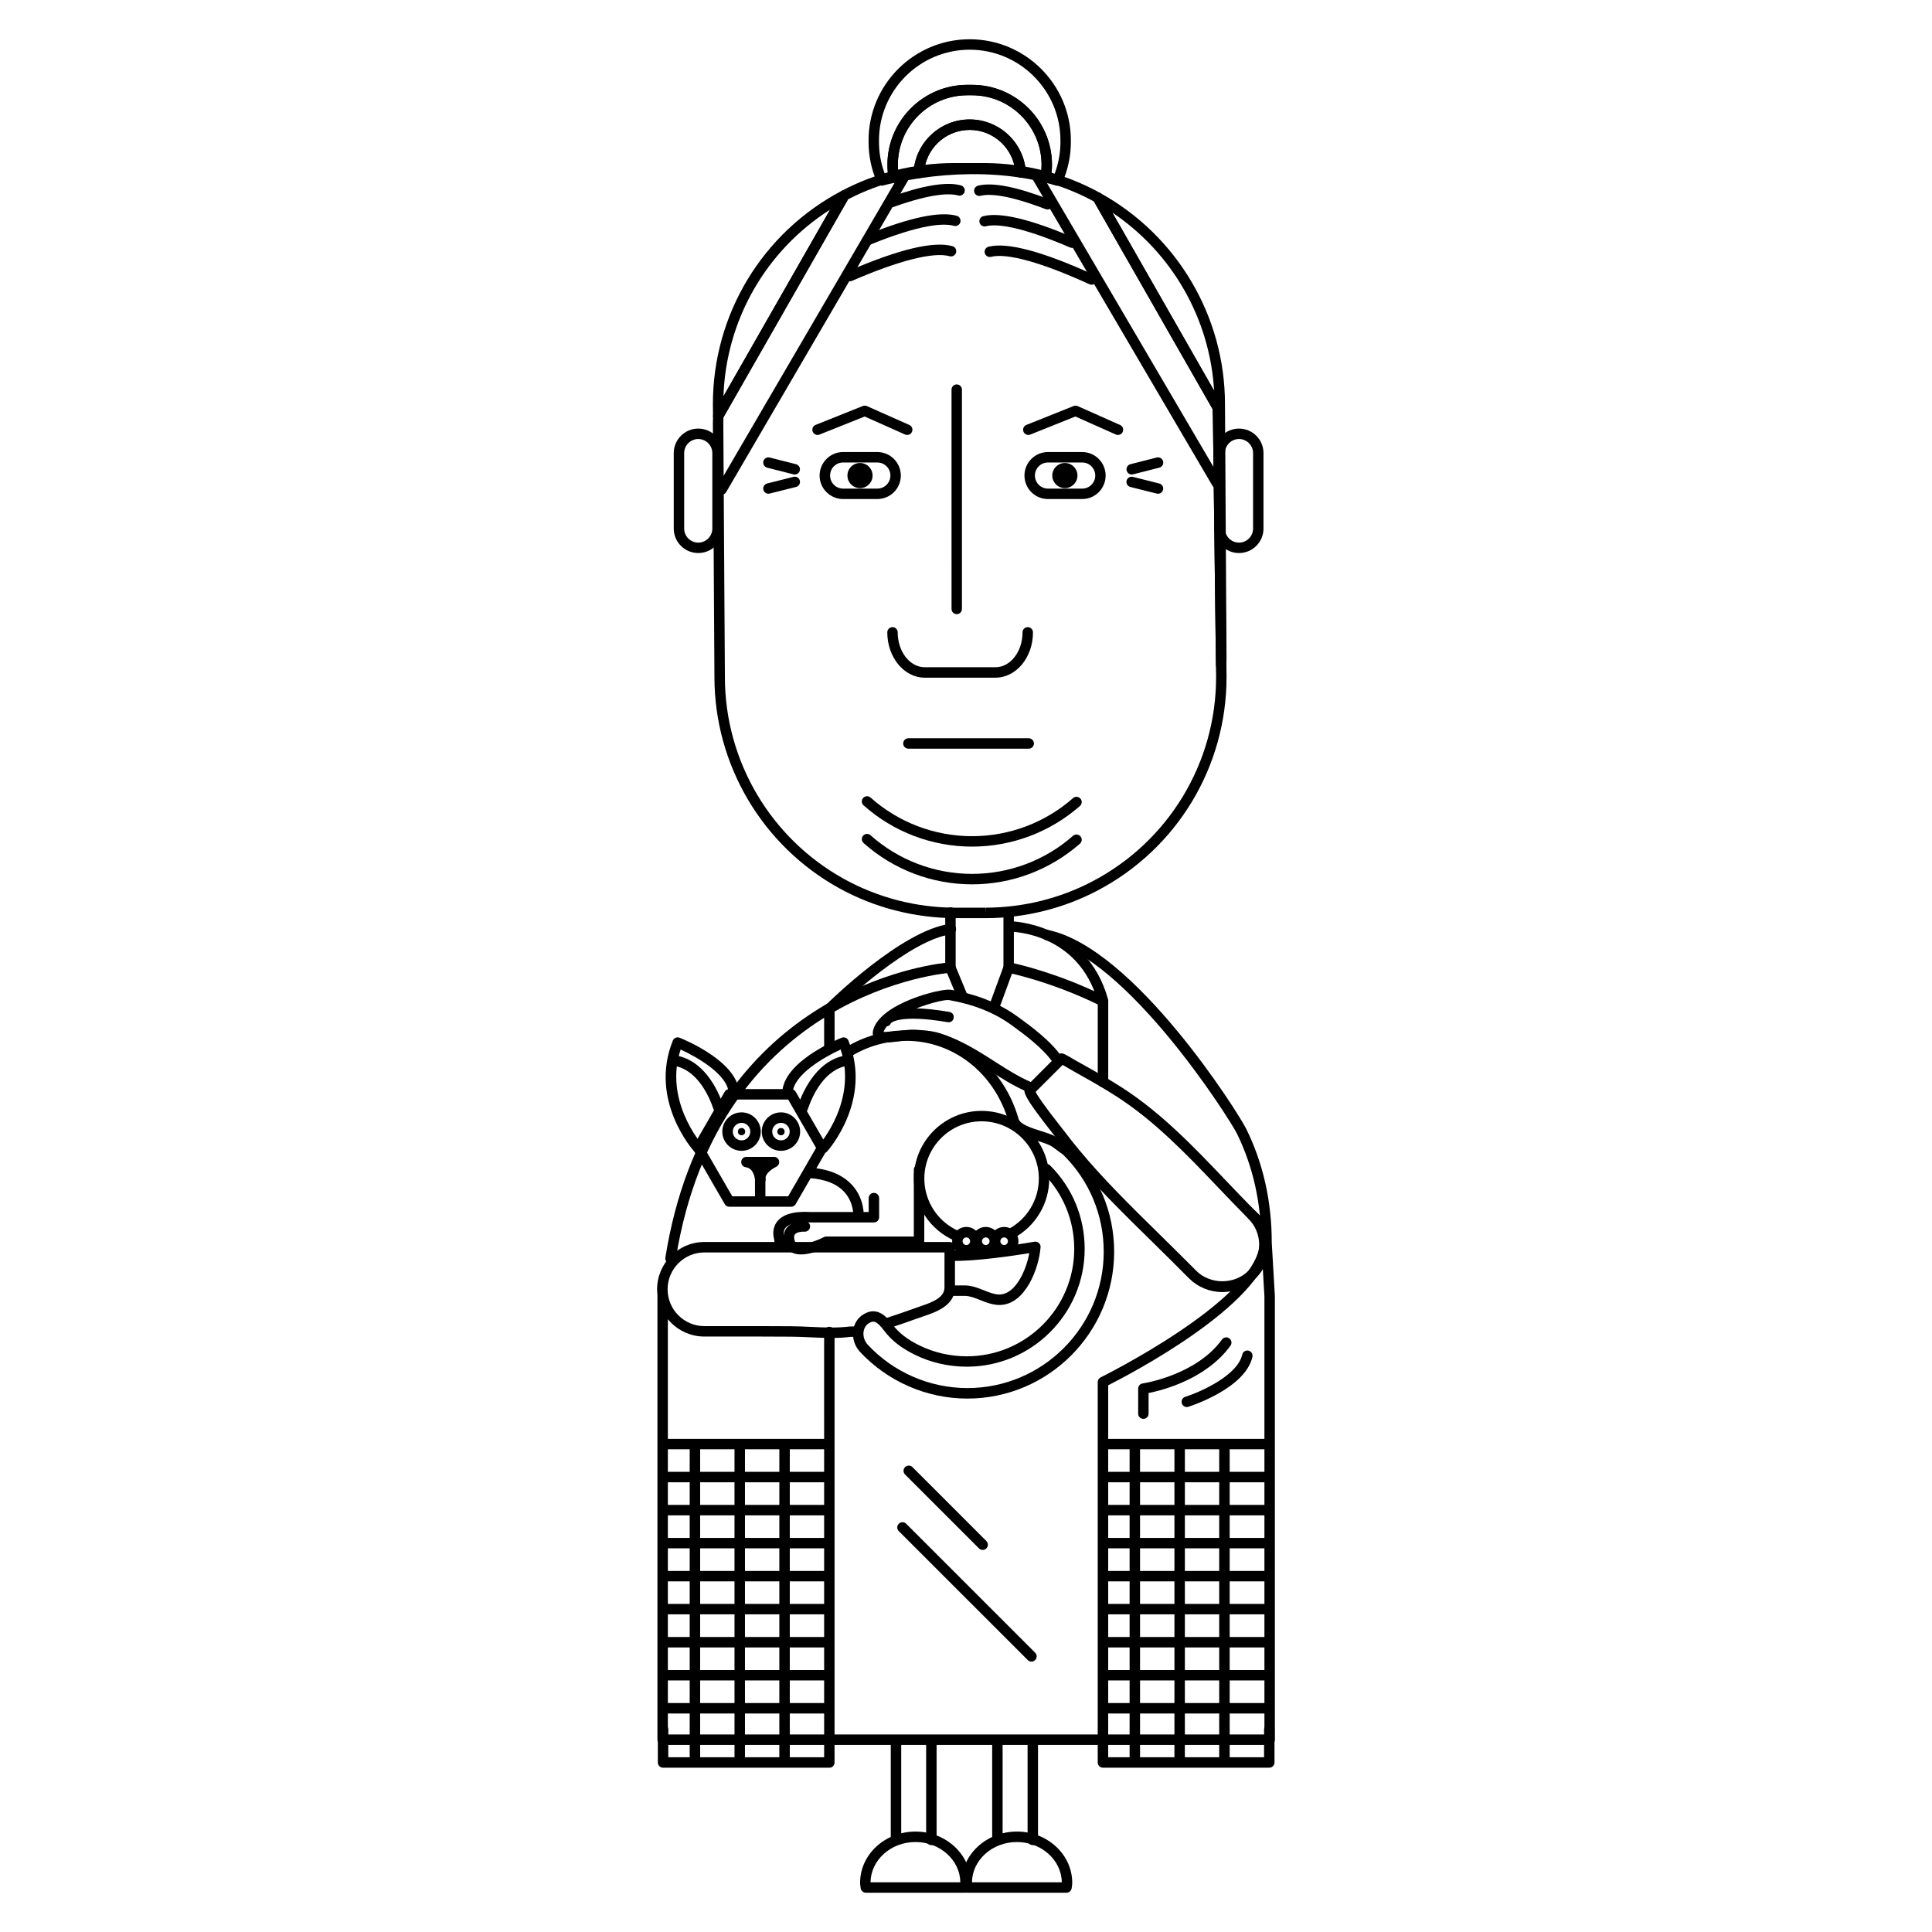 <?xml version="1.0" encoding="UTF-8"?>
<!-- Uploaded to: SVG Repo, www.svgrepo.com, Generator: SVG Repo Mixer Tools -->
<svg fill="#000000" width="800px" height="800px" version="1.1" viewBox="144 144 512 512" xmlns="http://www.w3.org/2000/svg">
 <g>
  <path d="m407.82 323.59h-18.766c-5.465 0-9.914-5.387-9.914-12.008 0-0.766 0.621-1.383 1.387-1.383 0.762 0 1.371 0.617 1.371 1.383 0 5.094 3.215 9.242 7.152 9.242h18.766c3.957 0 7.164-4.148 7.164-9.242 0-0.766 0.617-1.383 1.383-1.383 0.762 0 1.383 0.617 1.383 1.383 0.012 6.625-4.441 12.008-9.926 12.008z"/>
  <path d="m430.79 276.25h-9.07c-3.438 0-6.227-2.789-6.227-6.219 0-3.438 2.789-6.234 6.227-6.234h9.07c3.43 0 6.215 2.801 6.215 6.234s-2.781 6.219-6.215 6.219zm-9.066-9.684c-1.902 0-3.461 1.547-3.461 3.461 0 1.902 1.555 3.461 3.461 3.461h9.07c1.914 0 3.461-1.555 3.461-3.461 0-1.914-1.547-3.461-3.461-3.461z"/>
  <path d="m426.21 273.36c-1.84 0-3.348-1.496-3.348-3.332 0-1.84 1.504-3.332 3.348-3.332 1.836 0 3.332 1.488 3.332 3.332-0.008 1.836-1.496 3.332-3.332 3.332z"/>
  <path d="m376.5 276.25h-9.07c-3.426 0-6.227-2.789-6.227-6.219 0-3.438 2.801-6.234 6.227-6.234h9.07c3.438 0 6.227 2.801 6.227 6.234s-2.789 6.219-6.227 6.219zm-9.066-9.684c-1.91 0-3.453 1.547-3.453 3.461 0 1.902 1.547 3.461 3.453 3.461h9.07c1.91 0 3.461-1.555 3.461-3.461 0-1.914-1.551-3.461-3.461-3.461z"/>
  <path d="m371.91 273.36c-1.84 0-3.332-1.496-3.332-3.332 0-1.84 1.488-3.332 3.332-3.332 1.84 0 3.332 1.488 3.332 3.332 0 1.836-1.484 3.332-3.332 3.332z"/>
  <path d="m397.54 306.76c-0.762 0-1.371-0.609-1.371-1.383l-0.004-58.117c0-0.766 0.609-1.383 1.371-1.383 0.777 0 1.387 0.617 1.387 1.383v58.117c0.004 0.77-0.613 1.383-1.383 1.383z"/>
  <path d="m334.34 255.61c-0.754 0-1.371-0.586-1.383-1.348l-0.035-3.129c0-23.809 13.094-45.477 34.168-56.578 0.543-0.293 1.211-0.18 1.641 0.262 0.426 0.441 0.508 1.113 0.203 1.645l-33.363 58.398c-0.227 0.449-0.68 0.641-1.23 0.75zm29.652-56.062c-16.988 10.816-27.586 29.238-28.27 49.473z"/>
  <path d="m405.14 189.99h-8.301c-0.762 0-1.383-0.621-1.383-1.383 0-0.754 0.594-1.371 1.34-1.395h0.043 8.117 0.117 0.074c0.766 0 1.383 0.629 1.383 1.395-0.008 0.762-0.625 1.383-1.391 1.383z"/>
  <path d="m467.62 321.67c-0.766 0-1.371-0.609-1.383-1.359l-0.789-64.18c0-1.254-0.043-2.473-0.09-3.695l-31.652-55.387c-0.312-0.543-0.219-1.215 0.207-1.656 0.449-0.441 1.121-0.539 1.664-0.234 20.387 11.258 33.055 32.703 33.055 55.957l0.41 67.293c0 0.438-0.012 0.863-0.035 1.289l-0.012 0.637c-0.008 0.738-0.617 1.336-1.375 1.336zm-28.832-121.33 26.965 47.207c-1.109-19.098-11.137-36.566-26.965-47.207z"/>
  <path d="m405.15 387.32h-7.914c-10.914-0.043-21.512-2.781-30.852-7.938-20.383-11.262-33.051-32.703-33.051-55.957l-0.414-67.305c0-0.438 0.016-0.867 0.035-1.297l0.012-0.621c0.004-0.223 0.066-0.469 0.184-0.668l33.391-58.453c0.133-0.223 0.336-0.414 0.566-0.539 9.039-4.766 19.258-7.293 29.523-7.332h8.312c10.715 0.039 21.312 2.781 30.648 7.938 0.211 0.137 0.402 0.309 0.527 0.527l31.82 55.684c0.117 0.191 0.18 0.398 0.191 0.629 0.055 1.371 0.09 2.75 0.09 4.133l0.828 67.293c0 23.809-13.098 45.484-34.168 56.578-9.047 4.766-19.258 7.293-29.52 7.328-0.008-0.008-0.199 0-0.211 0zm0-2.633 0.027 1.242 0.023-1.383c9.965-0.027 19.727-2.453 28.387-7.016 20.164-10.621 32.691-31.359 32.691-54.109l-0.824-67.289c0-1.254-0.043-2.473-0.09-3.695l-31.453-55.043c-8.844-4.812-18.855-7.379-28.984-7.406h-8.301c-9.684 0.023-19.316 2.383-27.879 6.824l-33.023 57.793-0.016 0.297c-0.004 0.41-0.023 0.812-0.023 1.211l0.418 67.297c0 22.258 12.113 42.77 31.609 53.543 8.93 4.934 19.07 7.559 29.328 7.59l8.102 0.004 0.004 0.141z"/>
  <path d="m335.24 275.11c-0.234 0-0.477-0.055-0.695-0.191-0.668-0.379-0.879-1.227-0.5-1.887l48.555-83.195c0.375-0.656 1.227-0.883 1.891-0.504 0.648 0.391 0.875 1.242 0.492 1.902l-48.551 83.191c-0.246 0.445-0.723 0.684-1.191 0.684z"/>
  <path d="m466.53 273.45c-0.488 0-0.945-0.246-1.203-0.695l-47.922-81.672c-0.387-0.66-0.172-1.504 0.488-1.887 0.66-0.391 1.516-0.172 1.902 0.48l47.914 81.691c0.391 0.66 0.18 1.504-0.477 1.887-0.234 0.129-0.469 0.195-0.703 0.195z"/>
  <path d="m424.25 193.23c-0.133 0-0.27-0.016-0.398-0.051-1.031-0.309-2.059-0.586-3.09-0.852-0.695-0.168-1.152-0.863-1.031-1.574 0.195-1.109 0.293-2.129 0.293-3.094 0-10.145-8.27-18.41-18.422-18.41h-1.25c-10.148 0-18.41 8.27-18.41 18.41 0 0.996 0.094 2.031 0.293 3.168 0.125 0.727-0.348 1.426-1.062 1.586-1.164 0.25-2.215 0.508-3.129 0.738-0.66 0.18-1.332-0.168-1.605-0.777-1.5-3.426-2.258-7.035-2.258-10.746l-0.004-0.422c0-14.785 12.02-26.801 26.797-26.801 14.789 0 26.82 12.02 26.82 26.801v0.418c0 3.727-0.785 7.356-2.273 10.781-0.227 0.516-0.738 0.824-1.27 0.824zm-23.277-36.059c-13.25 0-24.031 10.789-24.031 24.031v0.422c0 2.945 0.531 5.816 1.578 8.555 0.258-0.051 0.527-0.117 0.793-0.18-0.102-0.812-0.133-1.578-0.133-2.336 0-11.672 9.5-21.176 21.176-21.176h1.25c11.676 0 21.184 9.5 21.184 21.176 0 0.746-0.043 1.504-0.141 2.297 0.273 0.078 0.531 0.145 0.793 0.223 1.051-2.742 1.586-5.613 1.586-8.555v-0.422c-0.004-13.254-10.793-24.035-24.055-24.035z"/>
  <path d="m380.87 192.45c-0.27 0-0.543-0.078-0.766-0.234-0.32-0.219-0.531-0.543-0.594-0.918-0.223-1.293-0.332-2.481-0.332-3.637 0-11.672 9.5-21.176 21.176-21.176h1.25c11.676 0 21.184 9.5 21.184 21.176 0 1.129-0.113 2.297-0.32 3.555-0.074 0.387-0.285 0.715-0.609 0.93-0.324 0.219-0.711 0.285-1.09 0.184-2.121-0.52-4.305-0.953-6.488-1.277-0.637-0.105-1.129-0.637-1.172-1.281-0.426-6.359-5.75-11.34-12.129-11.34-6.441 0-11.777 5.055-12.121 11.508-0.039 0.656-0.527 1.199-1.176 1.297-2.215 0.332-4.41 0.734-6.512 1.188-0.105 0.016-0.195 0.027-0.301 0.027zm19.484-23.199c-10.148 0-18.41 8.27-18.41 18.41 0 0.57 0.027 1.148 0.094 1.746 1.359-0.281 2.742-0.531 4.148-0.75 0.957-7.379 7.25-13.004 14.789-13.004 7.457 0 13.75 5.547 14.777 12.824 1.406 0.23 2.801 0.508 4.18 0.816 0.055-0.559 0.094-1.102 0.094-1.633 0-10.145-8.27-18.41-18.422-18.41z"/>
  <path d="m387.48 191.24c-0.34 0-0.672-0.129-0.93-0.359-0.312-0.273-0.469-0.676-0.453-1.098 0.426-7.926 6.965-14.129 14.887-14.129 7.832 0 14.359 6.117 14.879 13.934 0.035 0.414-0.129 0.828-0.43 1.113-0.312 0.281-0.723 0.41-1.148 0.352-8.297-1.266-17.434-1.191-26.594 0.18-0.078-0.004-0.145 0.008-0.211 0.008zm13.5-12.82c-5.871 0-10.82 4.191-11.918 9.812 8.172-1.074 16.277-1.148 23.812-0.184-1.184-5.508-6.094-9.629-11.895-9.629z"/>
  <path d="m369.28 218.53c-0.539 0-1.047-0.309-1.27-0.828-0.309-0.699 0.016-1.516 0.715-1.82 13.379-5.812 22.695-8.051 27.688-6.644 0.734 0.203 1.164 0.969 0.957 1.707-0.207 0.734-0.973 1.164-1.703 0.957-4.254-1.191-13.422 1.121-25.84 6.516-0.172 0.078-0.363 0.113-0.547 0.113z"/>
  <path d="m374.11 208.93c-0.543 0-1.059-0.332-1.281-0.867-0.281-0.699 0.051-1.512 0.766-1.797 11.41-4.625 19.465-6.336 23.941-5.082 0.746 0.211 1.172 0.98 0.961 1.707-0.195 0.738-0.973 1.164-1.707 0.961-2.672-0.75-8.688-0.5-22.16 4.977-0.172 0.066-0.352 0.102-0.52 0.102z"/>
  <path d="m380.34 198.92c-0.566 0-1.09-0.348-1.293-0.914-0.262-0.723 0.117-1.512 0.836-1.77 8.699-3.113 15.023-4.152 18.781-3.102 0.746 0.211 1.176 0.973 0.961 1.707-0.203 0.738-0.98 1.164-1.703 0.961-2.211-0.609-6.969-0.586-17.117 3.039-0.145 0.055-0.301 0.078-0.465 0.078z"/>
  <path d="m433.3 219.46c-0.195 0-0.387-0.051-0.578-0.129-12.613-5.762-21.867-8.34-26.074-7.273-0.746 0.191-1.484-0.258-1.672-0.996-0.184-0.738 0.258-1.5 1.008-1.684 4.934-1.25 14.336 1.242 27.887 7.445 0.688 0.312 1.004 1.129 0.676 1.832-0.211 0.488-0.719 0.805-1.246 0.805z"/>
  <path d="m428.16 209.7c-0.184 0-0.363-0.035-0.555-0.105-13.652-5.867-19.688-6.297-22.348-5.633-0.746 0.184-1.484-0.258-1.672-0.992-0.191-0.746 0.258-1.5 1.008-1.684 4.449-1.129 12.562 0.805 24.109 5.762 0.699 0.309 1.035 1.113 0.723 1.812-0.223 0.527-0.734 0.84-1.266 0.84z"/>
  <path d="m421.59 199.51c-0.164 0-0.336-0.023-0.488-0.09-10.285-3.93-15.051-4.094-17.227-3.531-0.75 0.172-1.512-0.258-1.691-1.004-0.184-0.738 0.262-1.496 1.008-1.68 3.801-0.961 9.977 0.223 18.895 3.637 0.707 0.27 1.07 1.07 0.805 1.781-0.215 0.551-0.734 0.887-1.301 0.887z"/>
  <path d="m401.61 368.36c-10.621 0-20.828-3.887-28.75-10.934-0.578-0.508-0.621-1.383-0.117-1.953 0.508-0.57 1.387-0.621 1.961-0.113 7.41 6.602 16.973 10.238 26.91 10.238 9.863 0 19.367-3.59 26.758-10.094 0.566-0.504 1.438-0.449 1.949 0.129 0.508 0.57 0.453 1.449-0.117 1.953-7.91 6.941-18.059 10.773-28.594 10.773z"/>
  <path d="m401.61 378.36c-10.621 0-20.828-3.891-28.75-10.945-0.578-0.504-0.621-1.383-0.117-1.949 0.508-0.582 1.387-0.629 1.961-0.117 7.41 6.602 16.973 10.238 26.91 10.238 9.863 0 19.367-3.582 26.758-10.094 0.566-0.5 1.438-0.441 1.949 0.129 0.508 0.566 0.453 1.449-0.117 1.949-7.91 6.953-18.059 10.789-28.594 10.789z"/>
  <path d="m416.62 342.41h-31.879c-0.773 0-1.387-0.617-1.387-1.383s0.617-1.383 1.387-1.383h31.879c0.766 0 1.379 0.617 1.379 1.383s-0.617 1.383-1.379 1.383z"/>
  <path d="m443.91 269.75c-0.605 0-1.18-0.418-1.332-1.047-0.191-0.746 0.262-1.488 0.996-1.684l6.965-1.77c0.746-0.184 1.504 0.258 1.691 1.004 0.191 0.738-0.262 1.496-1.004 1.684l-6.969 1.77c-0.125 0.023-0.242 0.043-0.348 0.043z"/>
  <path d="m450.89 274.84c-0.117 0-0.234-0.004-0.348-0.039l-6.977-1.746c-0.734-0.184-1.188-0.934-1.008-1.672 0.184-0.746 0.945-1.191 1.691-1.004l6.969 1.754c0.738 0.184 1.191 0.93 1.004 1.672-0.152 0.621-0.715 1.035-1.332 1.035z"/>
  <path d="m354.62 269.75c-0.117 0-0.23-0.016-0.352-0.043l-6.965-1.77c-0.738-0.191-1.188-0.945-1.004-1.684 0.191-0.746 0.941-1.188 1.684-1.004l6.965 1.77c0.746 0.195 1.188 0.941 1.008 1.684-0.16 0.625-0.727 1.047-1.336 1.047z"/>
  <path d="m347.64 274.84c-0.609 0-1.18-0.414-1.34-1.043-0.18-0.746 0.27-1.488 1.008-1.672l6.977-1.754c0.738-0.191 1.504 0.258 1.68 1.004 0.191 0.738-0.262 1.496-1.008 1.672l-6.969 1.746c-0.113 0.039-0.227 0.047-0.348 0.047z"/>
  <path d="m416.51 259.27c-0.555 0-1.059-0.332-1.281-0.875-0.285-0.699 0.074-1.512 0.777-1.793l12.504-5.004c0.348-0.133 0.734-0.133 1.07 0.016l11.242 5.004c0.711 0.309 1.02 1.129 0.711 1.832-0.309 0.695-1.129 1.008-1.832 0.699l-10.707-4.773-11.973 4.793c-0.164 0.078-0.344 0.102-0.512 0.102z"/>
  <path d="m360.66 259.27c-0.547 0-1.059-0.332-1.281-0.875-0.281-0.699 0.066-1.512 0.777-1.793l12.496-5.004c0.352-0.133 0.734-0.133 1.074 0.016l11.258 5.004c0.695 0.309 1.012 1.129 0.695 1.832-0.309 0.695-1.125 1.008-1.82 0.699l-10.719-4.773-11.969 4.793c-0.164 0.078-0.332 0.102-0.512 0.102z"/>
  <path d="m364.29 498.57c-1.871 0-3.75-0.09-5.594-0.172-1.68-0.074-3.352-0.156-5.027-0.164-5.793-0.043-11.582-0.039-17.383-0.035h-5.609c-6.902 0-12.535-5.613-12.535-12.523 0-6.906 5.633-12.535 12.535-12.535l65.012 0.004c0.773 0 1.387 0.621 1.387 1.383v10.625c0 4.871-5.078 6.582-8.43 7.715l-2.418 0.84c-2.184 0.785-4.367 1.555-6.578 2.246-0.734 0.23-1.504-0.168-1.742-0.906-0.23-0.727 0.18-1.504 0.906-1.73 2.176-0.695 4.328-1.457 6.488-2.215l2.453-0.863c3.582-1.203 6.543-2.418 6.543-5.082l0.004-9.25h-63.625c-5.379 0-9.758 4.383-9.758 9.773 0 5.379 4.379 9.758 9.758 9.758h5.609c5.801-0.012 11.594-0.012 17.398 0.027 1.719 0.016 3.43 0.094 5.133 0.172 3.594 0.164 6.977 0.32 10.418-0.105l1.516-0.023h0.004c0.766 0 1.383 0.605 1.387 1.367 0.004 0.773-0.609 1.387-1.371 1.395l-1.359 0.004c-1.672 0.227-3.394 0.297-5.121 0.297z"/>
  <path d="m467.92 486.41c-3.344 0-6.481-1.297-8.855-3.668l-4.469-4.473c-1.863-1.859-3.75-3.711-5.633-5.562-7.227-7.086-14.699-14.414-21.254-22.348-1.254-1.527-2.481-3.066-3.66-4.641l-0.723-0.902c-8.543-10.832-8.426-11.785-7.344-12.891l8.348-8.359c0.258-0.258 0.621-0.41 0.992-0.41 0.426 0 0.578 0 3.481 1.73l1.883 1.059c3.57 1.992 7.242 4.07 10.758 6.336 10.43 6.738 19.012 15.746 27.328 24.469 2.652 2.769 5.297 5.559 8.016 8.27 4.891 4.891 4.891 12.84 0 17.727-2.359 2.359-5.519 3.664-8.867 3.664zm-49.469-53.047c0.477 0.957 2.07 3.422 7.055 9.73l0.754 0.953c1.152 1.535 2.352 3.051 3.59 4.539 6.461 7.824 13.887 15.102 21.059 22.152 1.891 1.859 3.766 3.711 5.644 5.57l4.477 4.477c3.684 3.684 10.121 3.684 13.805 0 3.816-3.812 3.816-10.004 0-13.809-2.711-2.738-5.387-5.523-8.051-8.32-8.195-8.598-16.672-17.492-26.832-24.047-3.441-2.223-7.094-4.277-10.613-6.246l-1.664-0.953c-0.012-0.004-0.25-0.141-0.262-0.145-0.855-0.508-1.426-0.828-1.801-1.047z"/>
  <path d="m408.86 489.83c-0.164 0-0.34-0.004-0.52-0.016-1.652-0.125-3.141-0.699-4.562-1.277-1.395-0.559-2.691-1.074-4.023-1.121h-3.426c-0.766 0-1.387-0.609-1.387-1.383 0-0.762 0.621-1.387 1.387-1.387h3.477c1.859 0.066 3.449 0.699 4.988 1.316 1.297 0.516 2.523 1.008 3.758 1.086 4.344 0.312 7.352-6.156 8.219-10.949-4.191 0.684-14.461 2.207-20.672 2.047-0.766-0.023-1.367-0.66-1.344-1.426 0.023-0.762 0.711-1.34 1.426-1.344 7.473 0.25 21.82-2.289 21.965-2.312 0.398-0.078 0.844 0.051 1.172 0.34 0.309 0.293 0.488 0.695 0.441 1.125-0.402 5.449-3.992 15.301-10.898 15.301z"/>
  <path d="m353.67 463.8h-16.414c-0.492 0-0.953-0.27-1.199-0.695l-8.199-14.207c-0.242-0.418-0.242-0.953 0-1.387l8.199-14.195c0.246-0.43 0.707-0.695 1.199-0.695h16.414c0.488 0 0.941 0.262 1.191 0.695l8.199 14.195c0.246 0.438 0.246 0.969 0 1.387l-8.199 14.207c-0.254 0.434-0.707 0.695-1.191 0.695zm-15.613-2.769h14.812l7.402-12.82-7.402-12.82h-14.812l-7.402 12.82z"/>
  <path d="m328.99 449.6c-0.379 0-0.762-0.164-1.031-0.465-0.5-0.559-11.996-13.68-5.652-29.359 0.293-0.711 1.098-1.051 1.797-0.766 1.594 0.637 15.574 6.488 15.758 14.648 0.016 0.762-0.586 1.395-1.355 1.41-0.812-0.012-1.395-0.586-1.418-1.355-0.105-4.832-8.277-9.551-12.711-11.578-4.527 13.504 5.535 25.039 5.644 25.156 0.508 0.566 0.453 1.438-0.117 1.953-0.254 0.234-0.582 0.355-0.914 0.355z"/>
  <path d="m334.45 439.01c-0.578 0-1.113-0.359-1.305-0.934-1.379-4.035-4.637-10.906-10.938-11.699-0.762-0.094-1.293-0.785-1.203-1.539s0.789-1.309 1.547-1.203c7.805 0.98 11.625 8.906 13.211 13.543 0.25 0.727-0.133 1.516-0.863 1.758-0.148 0.043-0.293 0.074-0.449 0.074z"/>
  <path d="m362.17 449.6c-0.324 0-0.656-0.117-0.922-0.352-0.57-0.516-0.617-1.387-0.105-1.953 0.102-0.117 10.16-11.656 5.637-25.156-4.445 2.027-12.617 6.746-12.719 11.578-0.012 0.754-0.621 1.355-1.383 1.355h-0.023c-0.773-0.016-1.379-0.648-1.355-1.41 0.172-8.16 14.164-14.012 15.754-14.648 0.711-0.285 1.516 0.055 1.797 0.766 6.344 15.68-5.16 28.809-5.648 29.359-0.266 0.297-0.652 0.461-1.031 0.461z"/>
  <path d="m356.71 439.01c-0.145 0-0.301-0.027-0.441-0.078-0.727-0.246-1.109-1.035-0.867-1.758 1.59-4.637 5.426-12.562 13.211-13.543 0.777-0.105 1.461 0.449 1.551 1.203 0.09 0.762-0.449 1.449-1.203 1.539-6.309 0.793-9.562 7.664-10.938 11.699-0.199 0.57-0.738 0.938-1.312 0.938z"/>
  <path d="m350.96 448.98c-2.809 0-5.09-2.285-5.09-5.09 0-2.805 2.277-5.102 5.09-5.102 2.805 0 5.09 2.297 5.09 5.102 0 2.809-2.285 5.09-5.09 5.09zm0-7.41c-1.281 0-2.316 1.043-2.316 2.324s1.043 2.316 2.316 2.316c1.281 0 2.324-1.043 2.324-2.316 0-1.289-1.035-2.324-2.324-2.324z"/>
  <path d="m340.52 448.98c-2.816 0-5.102-2.285-5.102-5.09 0-2.805 2.285-5.102 5.102-5.102 2.809 0 5.09 2.297 5.09 5.102 0 2.809-2.281 5.09-5.09 5.09zm0-7.41c-1.281 0-2.328 1.043-2.328 2.324s1.047 2.316 2.328 2.316c1.277 0 2.316-1.043 2.316-2.316 0-1.289-1.039-2.324-2.316-2.324z"/>
  <path d="m341.48 443.9c0 1.281-1.926 1.281-1.926 0 0-1.285 1.926-1.285 1.926 0"/>
  <path d="m351.93 443.9c0 1.281-1.926 1.281-1.926 0 0-1.285 1.926-1.285 1.926 0"/>
  <path d="m400.1 476.7c-2.078 0-3.773-1.695-3.773-3.766 0-2.09 1.695-3.777 3.773-3.777s3.762 1.691 3.762 3.777c-0.004 2.07-1.684 3.766-3.762 3.766zm0-4.777c-0.559 0-1.008 0.465-1.008 1.02 0 0.547 0.449 1.004 1.008 1.004 0.547 0 0.996-0.453 0.996-1.004-0.004-0.559-0.453-1.02-0.996-1.02z"/>
  <path d="m405.23 476.7c-2.082 0-3.762-1.695-3.762-3.766 0-2.09 1.68-3.777 3.762-3.777 2.09 0 3.785 1.691 3.785 3.777-0.008 2.07-1.699 3.766-3.785 3.766zm0-4.777c-0.543 0-0.992 0.465-0.992 1.02 0 0.547 0.449 1.004 0.992 1.004 0.555 0 1.02-0.453 1.02-1.004-0.008-0.559-0.473-1.02-1.02-1.02z"/>
  <path d="m410.11 476.7c-2.078 0-3.762-1.695-3.762-3.766 0-2.09 1.684-3.777 3.762-3.777s3.785 1.691 3.785 3.777c-0.008 2.07-1.711 3.766-3.785 3.766zm0-4.777c-0.555 0-1.008 0.465-1.008 1.02 0 0.547 0.453 1.004 1.008 1.004s1.008-0.453 1.008-1.004c-0.008-0.559-0.461-1.02-1.008-1.02z"/>
  <path d="m345.46 457.92c-0.715 0-1.316-0.559-1.371-1.281-0.016-0.152-0.293-3.047-2.445-3.305-0.727-0.09-1.258-0.723-1.211-1.457 0.035-0.734 0.637-1.297 1.371-1.297h7.312c0.648 0 1.211 0.453 1.355 1.09 0.129 0.633-0.191 1.281-0.785 1.551-0.727 0.336-2.68 1.523-2.844 2.922 0.039 0.117 0.055 0.246 0.055 0.375 0 0.785-0.582 1.387-1.41 1.387 0 0.016-0.008 0.016-0.027 0.016z"/>
  <path d="m345.46 463.19c-0.773 0-1.383-0.609-1.383-1.383v-6.5c0-0.762 0.609-1.379 1.383-1.379 0.766 0 1.379 0.617 1.379 1.379v6.5c-0.004 0.773-0.613 1.383-1.379 1.383z"/>
  <path d="m353.25 475.48c-1.562 0-2.715-0.43-3.422-1.281-0.57-0.668-0.672-1.395-0.676-1.84-0.312-1.062-0.449-2.945 0.711-4.523 1.473-2.008 4.477-2.906 8.949-2.637h15.395v-3.688c0-0.773 0.621-1.387 1.383-1.387 0.766 0 1.387 0.617 1.387 1.387v5.078c0 0.762-0.621 1.371-1.387 1.371h-16.855c-3.449-0.195-5.766 0.34-6.621 1.496-0.723 0.945-0.273 2.215-0.27 2.223 0.074 0.223 0.105 0.488 0.062 0.727 0.078 0.043 0.352 0.301 1.344 0.301 0.762 0 1.383 0.617 1.383 1.383 0 0.762-0.621 1.391-1.383 1.391z"/>
  <path d="m371.52 467.77h-0.113c-0.754-0.074-1.328-0.727-1.27-1.484 0-0.035 0.195-3.477-2.277-6.273-2.016-2.285-5.258-3.57-9.629-3.828-0.766-0.039-1.344-0.695-1.297-1.457 0.051-0.773 0.723-1.371 1.465-1.305 5.156 0.301 9.047 1.922 11.57 4.797 3.223 3.688 2.938 8.078 2.918 8.27-0.047 0.727-0.652 1.281-1.367 1.281z"/>
  <path d="m397.68 472.96c-0.18 0-0.363-0.035-0.543-0.105-6.656-2.809-10.953-9.305-10.953-16.531 0-9.891 8.051-17.93 17.938-17.93 9.887 0 17.941 8.043 17.941 17.93 0 6.648-3.648 12.719-9.531 15.844-0.672 0.363-1.5 0.102-1.871-0.566-0.359-0.684-0.102-1.516 0.578-1.875 4.973-2.648 8.062-7.781 8.062-13.406 0-8.359-6.812-15.164-15.176-15.164s-15.164 6.809-15.164 15.164c0 6.113 3.633 11.594 9.258 13.984 0.707 0.293 1.035 1.098 0.738 1.809-0.23 0.539-0.738 0.848-1.277 0.848z"/>
  <path d="m356.3 476.44c-0.785 0-1.523-0.113-2.184-0.391-1.109-0.488-1.871-1.387-2.211-2.602-0.57-2.082 0.035-3.387 0.629-4.121 1.562-1.883 4.539-1.707 4.875-1.68 0.766 0.051 1.34 0.715 1.281 1.477-0.066 0.762-0.75 1.328-1.488 1.281-0.594-0.051-2.016 0.074-2.531 0.699-0.262 0.312-0.297 0.867-0.094 1.617 0.141 0.516 0.398 0.684 0.637 0.785 1.641 0.707 5.481-0.805 7.082-1.641 0.195-0.113 0.418-0.164 0.648-0.164h23.227v-17.699c0-0.773 0.621-1.387 1.387-1.387s1.383 0.617 1.383 1.387v19.082c0 0.762-0.617 1.387-1.383 1.387h-24.293c-1.047 0.52-4.215 1.969-6.965 1.969z"/>
  <path d="m400.36 514.64c-10.746 0-21.113-4.512-28.453-12.387-1.398-1.496-2.07-3.606-1.801-5.648 0.223-1.82 1.176-3.332 2.672-4.266 3.875-2.434 6.539 1.082 7.676 2.586 1.773 2.336 3.953 4.035 7.281 5.664 3.797 1.852 8.105 2.848 12.477 2.848 15.691 0 28.473-12.773 28.473-28.473 0-7.598-2.961-14.75-8.336-20.137-0.543-0.543-0.543-1.418 0-1.961s1.418-0.543 1.961 0c5.894 5.91 9.141 13.75 9.141 22.09 0 17.227-14.008 31.23-31.23 31.23-4.793 0-9.527-1.082-13.688-3.125-3.746-1.84-6.215-3.777-8.273-6.477-1.953-2.574-2.805-2.676-4.004-1.922-0.996 0.621-1.309 1.594-1.406 2.285-0.156 1.211 0.27 2.512 1.098 3.402 6.812 7.312 16.441 11.504 26.426 11.504 19.922 0 36.125-16.211 36.125-36.129 0-9.723-3.805-18.848-10.73-25.695l-2.793-2.055c-0.816-0.617-2.469-1.137-4.062-1.652-3.191-1.012-6.789-2.16-7.617-5.016-3.668-12.852-14.59-21.48-27.156-21.48-5.109 0-10.094 1.383-14.426 4.016-0.648 0.398-1.504 0.191-1.902-0.465-0.391-0.648-0.184-1.504 0.469-1.902 4.766-2.894 10.242-4.41 15.859-4.41 13.809 0 25.797 9.434 29.809 23.484 0.414 1.426 3.402 2.379 5.793 3.144 1.902 0.594 3.711 1.172 4.891 2.066l2.922 2.184c7.598 7.484 11.707 17.309 11.707 27.781-0.004 21.461-17.457 38.914-38.898 38.914z"/>
  <path d="m416.47 433.32c-0.191 0-0.363-0.039-0.555-0.117-3.352-1.445-6.836-3.672-8.508-4.742l-0.707-0.449c-3.934-2.531-7.656-4.914-11.875-6.621-3.387-1.383-4.719-1.523-8.402-1.754-0.945-0.066-2.383 0.117-3.773 0.285-3.137 0.391-5.598 0.695-6.801-0.645-0.301-0.336-0.75-1.047-0.48-2.176 1.734-7.223 18.137-11.262 20.59-10.809 7.023 1.238 12.84 3.578 17.75 7.144l0.273 0.195c3.012 2.195 8.609 6.266 11.398 10.48 0.41 0.645 0.242 1.5-0.402 1.922-0.637 0.426-1.488 0.25-1.914-0.387-2.504-3.805-8.043-7.836-10.707-9.773l-0.27-0.191c-4.574-3.32-10.004-5.496-16.609-6.656-2.027-0.297-15.645 3.559-17.324 8.426 0.883 0.133 2.898-0.113 4.164-0.262 1.516-0.195 3.078-0.387 4.281-0.309 4.016 0.25 5.609 0.453 9.27 1.941 4.445 1.809 8.453 4.371 12.309 6.856l0.711 0.449c1.617 1.035 4.977 3.176 8.113 4.547 0.711 0.301 1.031 1.109 0.723 1.812-0.211 0.512-0.723 0.832-1.254 0.832z"/>
  <path d="m378.9 415.98c-0.191 0-0.379-0.039-0.57-0.113-0.715-0.281-1.012-1.172-0.734-1.883 0.418-1.074 2.961-4.383 18.02-1.812 0.75 0.129 1.258 0.844 1.121 1.594-0.117 0.762-0.828 1.266-1.59 1.125-12.977-2.211-15.047 0.246-15.059 0.273-0.207 0.535-0.672 0.816-1.188 0.816z"/>
  <path d="m321.7 478.89c-0.078 0-0.145-0.004-0.23-0.012-0.746-0.117-1.258-0.836-1.141-1.59 10.777-67.691 65.031-77.039 74.168-78.129v-13.328c0-0.766 0.629-1.387 1.387-1.387 0.762 0 1.379 0.621 1.379 1.387v14.578c0 0.727-0.566 1.344-1.297 1.383-0.609 0.039-61.543 4.586-72.895 75.941-0.125 0.676-0.707 1.156-1.371 1.156z"/>
  <path d="m435.45 410.29c-0.203 0-0.414-0.039-0.605-0.141-12.836-6.207-23.695-8.352-23.801-8.375-0.648-0.125-1.121-0.699-1.121-1.359v-14.582c0-0.766 0.609-1.387 1.379-1.387 0.766 0 1.383 0.621 1.383 1.387v13.457c3.152 0.707 12.473 3.086 23.371 8.367 0.684 0.34 0.984 1.164 0.637 1.848-0.238 0.5-0.727 0.785-1.242 0.785z"/>
  <path d="m480.47 606.42h-160.86c-0.766 0-1.383-0.617-1.383-1.379v-117.52c0-0.773 0.617-1.387 1.383-1.387s1.383 0.617 1.383 1.387v116.13h158.09v-116.13l-0.824-14.094c-0.012-10.578-2.188-20.32-6.473-29.031-1.887-3.828-29.07-46.703-50.527-51.219-0.738-0.152-1.215-0.891-1.059-1.641 0.152-0.746 0.883-1.238 1.645-1.062 22.703 4.781 50.191 48.176 52.426 52.703 4.488 9.098 6.758 19.246 6.758 30.16l0.824 14.102v117.61c-0.004 0.762-0.617 1.379-1.387 1.379z"/>
  <path d="m407.86 411.17c-0.168 0-0.32-0.027-0.48-0.078-0.711-0.262-1.09-1.059-0.816-1.781l3.438-9.371c0.258-0.715 1.051-1.09 1.77-0.824 0.723 0.262 1.086 1.059 0.828 1.773l-3.438 9.375c-0.207 0.57-0.742 0.906-1.301 0.906z"/>
  <path d="m399.11 409.62c-0.543 0-1.051-0.324-1.281-0.855l-3.223-7.809c-0.297-0.711 0.039-1.516 0.746-1.801 0.707-0.301 1.516 0.035 1.809 0.746l3.231 7.816c0.297 0.711-0.039 1.516-0.754 1.809-0.18 0.059-0.348 0.094-0.527 0.094z"/>
  <path d="m480.37 612.46h-44.078c-0.754 0-1.383-0.621-1.383-1.383v-100.82c0-0.531 0.309-1.012 0.785-1.242 0.387-0.195 40.023-19.855 42.102-34.848 0.375-2.715-0.578-5.055-2.91-7.148-0.578-0.516-0.617-1.395-0.113-1.961 0.508-0.578 1.379-0.605 1.949-0.105 3.039 2.715 4.32 5.949 3.816 9.59-2.129 15.387-37.008 33.609-42.852 36.566v98.582h41.309v-7.367c0-0.762 0.609-1.383 1.379-1.383 0.766 0 1.383 0.621 1.383 1.383v8.75c-0.004 0.762-0.617 1.383-1.387 1.383z"/>
  <path d="m363.79 422.74c-0.773 0-1.387-0.617-1.387-1.383v-9.996c0-0.371 0.145-0.727 0.41-0.992 0.816-0.805 20.125-19.871 33-21.539 0.777-0.09 1.449 0.441 1.547 1.199 0.102 0.754-0.438 1.449-1.191 1.551-10.984 1.426-28.137 17.605-30.996 20.355v9.426c-0.008 0.758-0.625 1.379-1.383 1.379z"/>
  <path d="m363.79 612.46h-44.07c-0.773 0-1.387-0.621-1.387-1.383v-8.75c0-0.762 0.617-1.383 1.387-1.383 0.762 0 1.383 0.621 1.383 1.383v7.367h41.301l-0.004-112.7c0-0.766 0.617-1.387 1.387-1.387 0.762 0 1.379 0.621 1.379 1.387v114.09c0 0.762-0.617 1.383-1.375 1.383z"/>
  <path d="m408.32 632.98c-0.766 0-1.383-0.617-1.383-1.379v-26.254c0-0.766 0.617-1.383 1.383-1.383s1.383 0.617 1.383 1.383v26.254c0 0.762-0.617 1.379-1.383 1.379z"/>
  <path d="m417.7 632.98c-0.773 0-1.379-0.617-1.379-1.379v-26.254c0-0.766 0.605-1.383 1.379-1.383 0.766 0 1.383 0.617 1.383 1.383v26.254c0 0.762-0.617 1.379-1.383 1.379z"/>
  <path d="m426.63 645.59h-26.293c-0.707 0-1.297-0.531-1.371-1.23l-0.051-0.352c-0.051-0.348-0.094-0.688-0.094-1.051 0-7.484 6.578-13.574 14.672-13.574 8.082 0 14.66 6.09 14.66 13.574 0 0.359-0.051 0.707-0.102 1.051l-0.043 0.352c-0.086 0.699-0.668 1.23-1.379 1.23zm-25.051-2.766h23.812c-0.09-5.898-5.402-10.668-11.902-10.668-6.519 0-11.828 4.769-11.91 10.668z"/>
  <path d="m381.45 632.98c-0.766 0-1.387-0.617-1.387-1.379v-26.254c0-0.766 0.621-1.383 1.387-1.383 0.766 0 1.383 0.617 1.383 1.383v26.254c0 0.762-0.621 1.379-1.383 1.379z"/>
  <path d="m390.82 632.98c-0.762 0-1.383-0.617-1.383-1.379v-26.254c0-0.766 0.621-1.383 1.383-1.383 0.773 0 1.387 0.617 1.387 1.383v26.254c0.004 0.762-0.613 1.379-1.387 1.379z"/>
  <path d="m399.75 645.59h-26.293c-0.699 0-1.293-0.531-1.379-1.227l-0.039-0.352c-0.055-0.348-0.105-0.695-0.105-1.051 0-7.484 6.578-13.574 14.672-13.574 8.082 0 14.66 6.09 14.66 13.574 0 0.359-0.043 0.707-0.094 1.051l-0.051 0.352c-0.066 0.695-0.672 1.227-1.371 1.227zm-25.051-2.766h23.801c-0.082-5.898-5.391-10.668-11.895-10.668-6.516 0-11.82 4.769-11.906 10.668z"/>
  <path d="m363.16 598.09h-43.137c-0.762 0-1.383-0.617-1.383-1.387 0-0.766 0.621-1.379 1.383-1.379h43.137c0.766 0 1.383 0.609 1.383 1.379 0 0.766-0.617 1.387-1.383 1.387z"/>
  <path d="m363.16 589.33h-43.137c-0.762 0-1.383-0.609-1.383-1.383 0-0.773 0.621-1.379 1.383-1.379h43.137c0.766 0 1.383 0.605 1.383 1.379 0 0.77-0.617 1.383-1.383 1.383z"/>
  <path d="m363.16 580.59h-43.137c-0.762 0-1.383-0.609-1.383-1.387 0-0.762 0.621-1.379 1.383-1.379h43.137c0.766 0 1.383 0.617 1.383 1.379 0 0.77-0.617 1.387-1.383 1.387z"/>
  <path d="m363.16 571.82h-43.137c-0.762 0-1.383-0.609-1.383-1.379 0-0.766 0.621-1.383 1.383-1.383h43.137c0.766 0 1.383 0.617 1.383 1.383 0 0.77-0.617 1.379-1.383 1.379z"/>
  <path d="m363.16 563.08h-43.137c-0.762 0-1.383-0.621-1.383-1.387 0-0.762 0.621-1.379 1.383-1.379h43.137c0.766 0 1.383 0.617 1.383 1.379 0 0.758-0.617 1.387-1.383 1.387z"/>
  <path d="m363.16 554.33h-43.137c-0.762 0-1.383-0.621-1.383-1.387 0-0.773 0.621-1.383 1.383-1.383h43.137c0.766 0 1.383 0.609 1.383 1.383 0 0.766-0.617 1.387-1.383 1.387z"/>
  <path d="m363.16 545.58h-43.137c-0.762 0-1.383-0.621-1.383-1.383 0-0.773 0.621-1.387 1.383-1.387h43.137c0.766 0 1.383 0.617 1.383 1.387 0 0.762-0.617 1.383-1.383 1.383z"/>
  <path d="m363.16 536.82h-43.137c-0.762 0-1.383-0.617-1.383-1.379 0-0.773 0.621-1.387 1.383-1.387h43.137c0.766 0 1.383 0.617 1.383 1.387 0 0.766-0.617 1.379-1.383 1.379z"/>
  <path d="m363.16 528.07h-43.137c-0.762 0-1.383-0.617-1.383-1.387 0-0.762 0.621-1.379 1.383-1.379h43.137c0.766 0 1.383 0.617 1.383 1.379 0 0.77-0.617 1.387-1.383 1.387z"/>
  <path d="m328.16 611.83c-0.762 0-1.383-0.609-1.383-1.371v-83.457c0-0.766 0.621-1.387 1.383-1.387 0.773 0 1.387 0.621 1.387 1.387v83.453c0 0.762-0.613 1.375-1.387 1.375z"/>
  <path d="m340.04 611.83c-0.762 0-1.387-0.609-1.387-1.371l-0.004-83.457c0-0.766 0.629-1.387 1.387-1.387 0.762 0 1.387 0.621 1.387 1.387v83.453c0.004 0.762-0.621 1.375-1.383 1.375z"/>
  <path d="m351.91 611.83c-0.766 0-1.379-0.609-1.379-1.371l0.004-83.457c0-0.766 0.609-1.387 1.379-1.387 0.766 0 1.387 0.621 1.387 1.387v83.453c0 0.762-0.621 1.375-1.391 1.375z"/>
  <path d="m479.75 598.09h-43.137c-0.766 0-1.379-0.617-1.379-1.387 0-0.766 0.609-1.379 1.379-1.379h43.137c0.773 0 1.379 0.609 1.379 1.379 0 0.766-0.605 1.387-1.379 1.387z"/>
  <path d="m479.75 589.33h-43.137c-0.766 0-1.379-0.609-1.379-1.383 0-0.773 0.609-1.379 1.379-1.379h43.137c0.773 0 1.379 0.605 1.379 1.379 0 0.77-0.605 1.383-1.379 1.383z"/>
  <path d="m479.75 580.59h-43.137c-0.766 0-1.379-0.609-1.379-1.387 0-0.762 0.609-1.379 1.379-1.379h43.137c0.773 0 1.379 0.617 1.379 1.379 0 0.77-0.605 1.387-1.379 1.387z"/>
  <path d="m479.75 571.82h-43.137c-0.766 0-1.379-0.609-1.379-1.379 0-0.766 0.609-1.383 1.379-1.383h43.137c0.773 0 1.379 0.617 1.379 1.383 0 0.77-0.605 1.379-1.379 1.379z"/>
  <path d="m479.75 563.08h-43.137c-0.766 0-1.379-0.621-1.379-1.387 0-0.762 0.609-1.379 1.379-1.379h43.137c0.773 0 1.379 0.617 1.379 1.379 0 0.758-0.605 1.387-1.379 1.387z"/>
  <path d="m479.75 554.33h-43.137c-0.766 0-1.379-0.621-1.379-1.387 0-0.773 0.609-1.383 1.379-1.383h43.137c0.773 0 1.379 0.609 1.379 1.383 0 0.766-0.605 1.387-1.379 1.387z"/>
  <path d="m479.75 545.58h-43.137c-0.766 0-1.379-0.621-1.379-1.383 0-0.773 0.609-1.387 1.379-1.387h43.137c0.773 0 1.379 0.617 1.379 1.387 0 0.762-0.605 1.383-1.379 1.383z"/>
  <path d="m479.75 536.82h-43.137c-0.766 0-1.379-0.617-1.379-1.379 0-0.773 0.609-1.387 1.379-1.387h43.137c0.773 0 1.379 0.617 1.379 1.387 0 0.766-0.605 1.379-1.379 1.379z"/>
  <path d="m479.75 528.07h-43.137c-0.766 0-1.379-0.617-1.379-1.387 0-0.762 0.609-1.379 1.379-1.379h43.137c0.773 0 1.379 0.617 1.379 1.379 0 0.77-0.605 1.387-1.379 1.387z"/>
  <path d="m444.74 611.83c-0.762 0-1.383-0.609-1.383-1.371v-83.457c0-0.766 0.621-1.387 1.383-1.387 0.766 0 1.383 0.621 1.383 1.387v83.453c0 0.762-0.617 1.375-1.383 1.375z"/>
  <path d="m456.62 611.83c-0.773 0-1.383-0.609-1.383-1.371v-83.457c0-0.766 0.609-1.387 1.383-1.387 0.766 0 1.383 0.621 1.383 1.387v83.453c0 0.762-0.617 1.375-1.383 1.375z"/>
  <path d="m468.5 611.83c-0.766 0-1.395-0.609-1.395-1.371v-83.457c0-0.766 0.629-1.387 1.395-1.387 0.75 0 1.379 0.621 1.379 1.387v83.453c-0.004 0.762-0.629 1.375-1.379 1.375z"/>
  <path d="m417.35 584.34c-0.352 0-0.711-0.133-0.984-0.41l-34.176-34.168c-0.543-0.543-0.543-1.418 0-1.953 0.543-0.547 1.422-0.547 1.961 0l34.168 34.168c0.543 0.539 0.543 1.418 0 1.953-0.262 0.27-0.621 0.41-0.969 0.41z"/>
  <path d="m404.43 554.75c-0.352 0-0.723-0.133-0.984-0.402l-19.594-19.586c-0.543-0.543-0.543-1.422 0-1.961 0.543-0.543 1.422-0.543 1.961 0l19.582 19.586c0.543 0.543 0.543 1.418 0 1.961-0.262 0.262-0.625 0.402-0.965 0.402z"/>
  <path d="m436.3 432.11c-0.754 0-1.383-0.609-1.383-1.383v-21.371c-5.18-18.172-22.621-18.461-23.355-18.461-0.773-0.004-1.379-0.633-1.379-1.395 0-0.762 0.621-1.379 1.379-1.379 0.203 0 20.383 0.273 26.07 20.668 0.039 0.125 0.062 0.25 0.062 0.375v21.562c-0.004 0.773-0.625 1.383-1.395 1.383z"/>
  <path d="m447.01 520.01c-0.773 0-1.383-0.609-1.383-1.379v-6.629c0-0.695 0.5-1.277 1.18-1.371 0.133-0.016 14.168-2.137 21.035-11.648 0.465-0.609 1.328-0.762 1.941-0.297 0.609 0.438 0.762 1.305 0.309 1.926-6.422 8.871-17.957 11.812-21.703 12.555v5.465c0.004 0.766-0.609 1.379-1.379 1.379z"/>
  <path d="m458.51 516.88c-0.582 0-1.129-0.371-1.309-0.961-0.234-0.738 0.168-1.516 0.895-1.742 3.773-1.199 13.832-5.547 15.113-11.203 0.168-0.746 0.914-1.211 1.652-1.043 0.75 0.168 1.211 0.918 1.043 1.664-1.891 8.348-16.348 13.02-16.961 13.211-0.148 0.055-0.281 0.074-0.434 0.074z"/>
  <path d="m329.04 290.56c-3.578 0-6.492-2.906-6.492-6.492v-19.988c0-3.582 2.918-6.5 6.492-6.5 3.594 0 6.5 2.918 6.5 6.5v19.988c0 3.59-2.906 6.492-6.5 6.492zm0-30.215c-2.055 0-3.727 1.68-3.727 3.734v19.988c0 2.055 1.672 3.734 3.727 3.734 2.059 0 3.734-1.68 3.734-3.734v-19.988c0-2.055-1.676-3.734-3.734-3.734z"/>
  <path d="m472.35 290.56c-3.594 0-6.504-2.906-6.504-6.492v-19.988c0-3.582 2.918-6.5 6.504-6.5 3.582 0 6.488 2.918 6.488 6.5v19.988c0 3.59-2.91 6.492-6.488 6.492zm0-30.215c-2.066 0-3.727 1.68-3.727 3.734v19.988c0 2.055 1.664 3.734 3.727 3.734 2.055 0 3.727-1.68 3.727-3.734v-19.988c0-2.055-1.672-3.734-3.727-3.734z"/>
 </g>
</svg>
